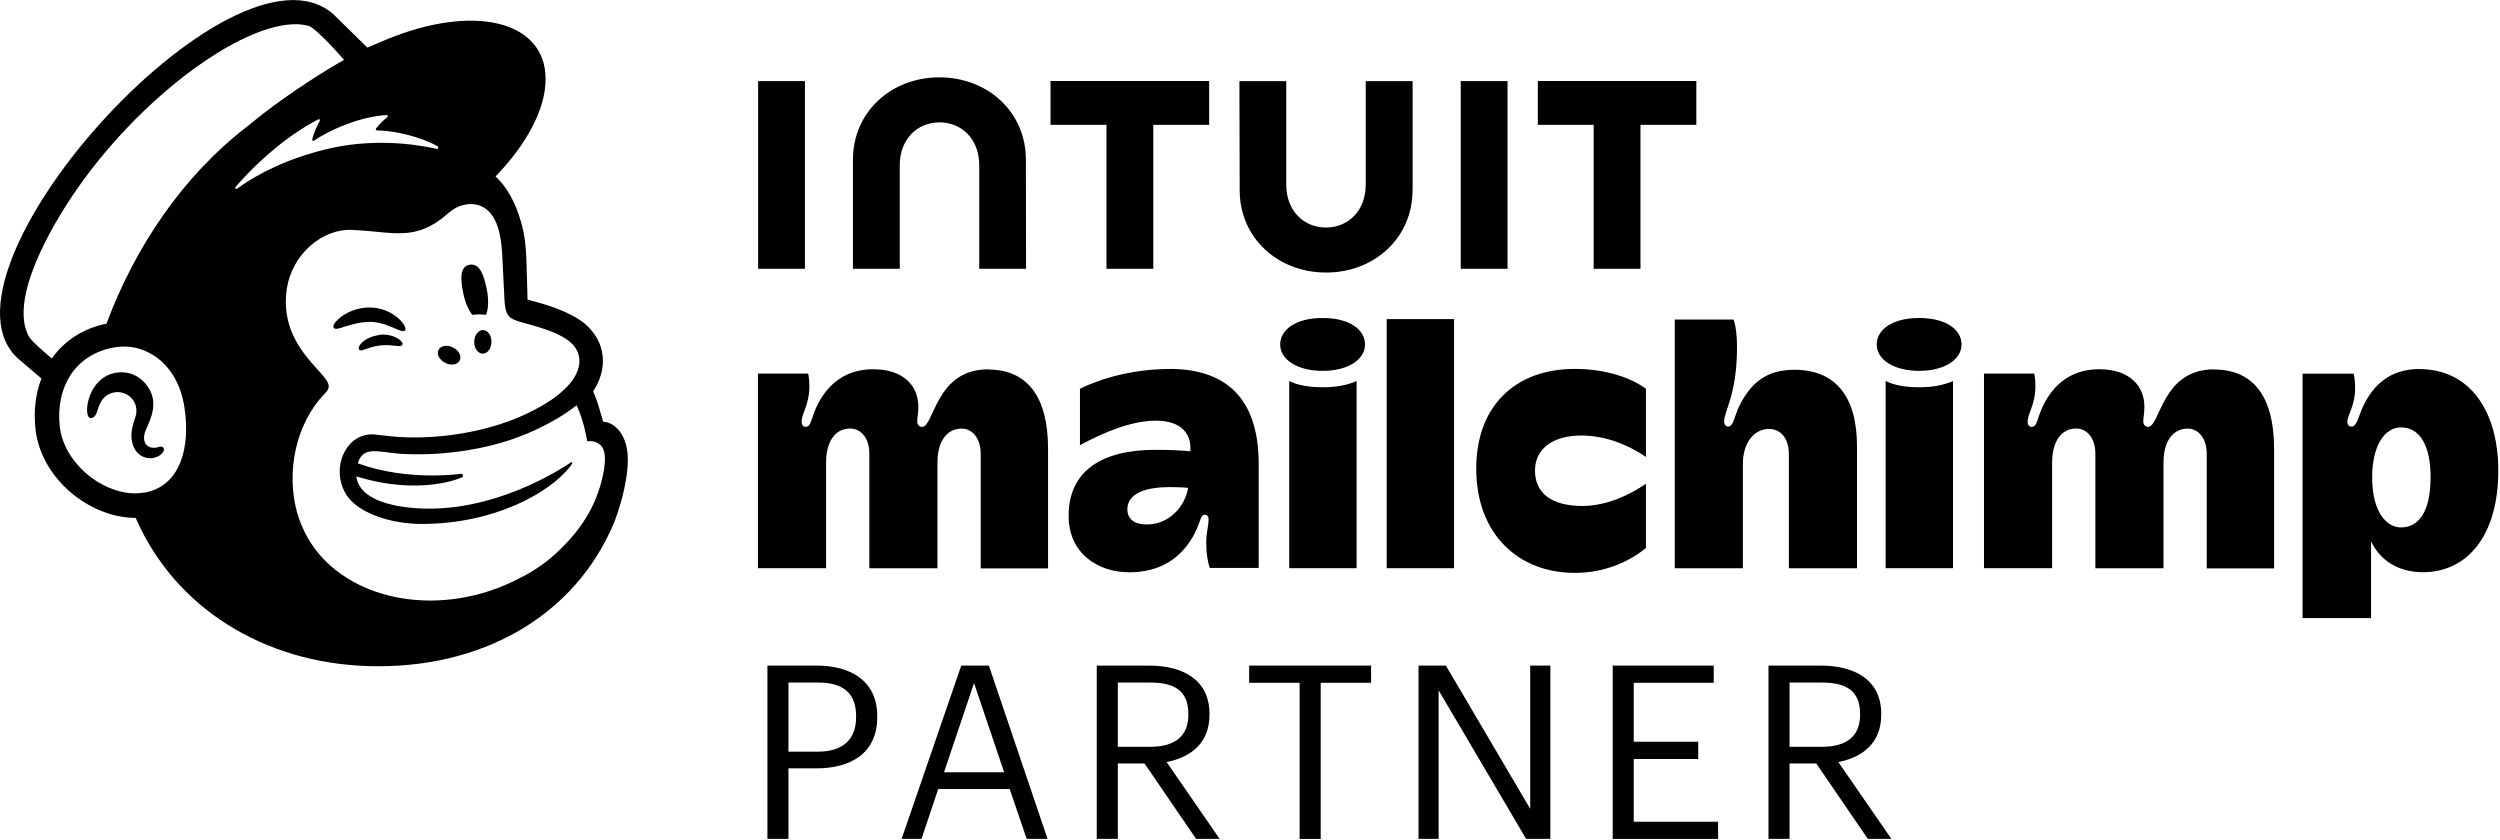 <svg xmlns="http://www.w3.org/2000/svg" width="932" height="313" viewBox="0 0 932 313" fill="none"><g clip-path="url(#clip0_230_215)"><path d="M286.092 248.132H304.435C316.802 248.132 327.039 253.569 327.039 267.017V267.366C327.039 281.1 316.739 286.441 304.435 286.441H293.944V312.733H286.092V248.132ZM304.976 280.21C314.195 280.21 319.155 275.696 319.155 267.366V267.017C319.155 257.892 313.75 254.459 304.976 254.459H293.944V280.21H304.976Z" fill="black"></path><path d="M358.354 248.132H368.654L390.527 312.733H382.738L376.411 294.135H349.77L343.539 312.733H336.131L358.354 248.132ZM351.932 287.904H374.345L363.122 254.65L351.932 287.904Z" fill="black"></path><path d="M408.87 248.132H428.295C440.662 248.132 450.898 253.187 450.898 266.126V266.476C450.898 277.126 443.745 282.372 434.907 284.089L454.682 312.733H445.907L426.673 284.629H416.723V312.733H408.87V248.132ZM428.835 278.398C438.055 278.398 443.014 274.424 443.014 266.476V266.126C443.014 257.352 437.61 254.459 428.835 254.459H416.723V278.398H428.835Z" fill="black"></path><path d="M484.47 254.554H465.682V248.132H511.143V254.554H492.355V312.764H484.502V254.554H484.47Z" fill="black"></path><path d="M528.82 248.132H539.025L570.466 301.542V248.132H577.969V312.733H568.94L536.322 257.352V312.733H528.82V248.132Z" fill="black"></path><path d="M601.208 248.132H638.881V254.554H609.061V276.522H633.095V282.944H609.061V306.343H640.503V312.764H601.208V248.164V248.132Z" fill="black"></path><path d="M659.292 248.132H678.716C691.083 248.132 701.32 253.187 701.32 266.126V266.476C701.32 277.126 694.167 282.372 685.329 284.089L705.103 312.733H696.329L677.095 284.629H667.144V312.733H659.292V248.132ZM679.257 278.398C688.476 278.398 693.436 274.424 693.436 266.476V266.126C693.436 257.352 688.031 254.459 679.257 254.459H667.144V278.398H679.257Z" fill="black"></path><path d="M176.029 117.374C177.842 117.152 179.59 117.152 181.18 117.374C182.102 115.244 182.261 111.588 181.434 107.614C180.194 101.701 178.541 98.14 175.076 98.681C171.61 99.253 171.483 103.513 172.723 109.426C173.423 112.764 174.662 115.594 176.029 117.342V117.374Z" fill="black"></path><path d="M146.368 122.048C148.848 123.128 150.342 123.86 150.946 123.224C151.327 122.842 151.2 122.079 150.628 121.126C149.42 119.123 146.908 117.12 144.238 115.975C138.802 113.623 132.316 114.418 127.293 118.01C125.64 119.218 124.082 120.903 124.305 121.92C124.368 122.238 124.623 122.493 125.195 122.588C126.562 122.747 131.331 120.331 136.799 120.013C140.677 119.79 143.888 120.998 146.368 122.079V122.048Z" fill="black"></path><path d="M141.409 124.877C138.198 125.386 136.417 126.435 135.273 127.42C134.287 128.279 133.683 129.201 133.715 129.868C133.715 130.186 133.842 130.377 133.969 130.44C134.128 130.568 134.287 130.631 134.51 130.631C135.241 130.631 136.862 129.964 136.862 129.964C141.345 128.374 144.302 128.565 147.226 128.883C148.848 129.073 149.611 129.169 149.96 128.597C150.056 128.438 150.183 128.088 149.865 127.579C149.102 126.371 145.859 124.273 141.44 124.813L141.409 124.877Z" fill="black"></path><path d="M166.015 135.305C168.209 136.386 170.593 135.972 171.388 134.351C172.183 132.73 171.038 130.6 168.845 129.519C166.651 128.438 164.267 128.851 163.472 130.472C162.677 132.062 163.822 134.224 166.015 135.305Z" fill="black"></path><path d="M180.067 123.033C178.287 123.033 176.824 124.941 176.793 127.389C176.761 129.836 178.16 131.808 179.94 131.839C181.72 131.871 183.183 129.932 183.214 127.484C183.246 125.036 181.847 123.065 180.067 123.033Z" fill="black"></path><path d="M58.941 166.715C58.464 166.842 57.892 166.969 57.288 166.937C55.985 166.937 54.872 166.365 54.268 165.411C53.473 164.171 53.505 162.327 54.395 160.197C54.522 159.911 54.65 159.593 54.808 159.244C56.239 156.064 58.623 150.692 55.953 145.605C53.95 141.758 50.644 139.374 46.702 138.865C42.918 138.388 39.008 139.787 36.528 142.553C32.586 146.877 31.982 152.79 32.745 154.856C33.031 155.619 33.444 155.842 33.763 155.874C34.43 155.969 35.416 155.492 36.051 153.807C36.083 153.68 36.147 153.489 36.242 153.267C36.528 152.377 37.037 150.755 37.864 149.42C38.881 147.83 40.471 146.749 42.314 146.336C44.19 145.923 46.129 146.304 47.751 147.354C50.517 149.166 51.566 152.536 50.389 155.746C49.785 157.4 48.8 160.579 49.022 163.217C49.467 168.495 52.71 170.625 55.635 170.847C58.464 170.943 60.467 169.353 60.976 168.177C61.262 167.478 61.008 167.064 60.849 166.873C60.404 166.333 59.672 166.492 58.973 166.651L58.941 166.715Z" fill="black"></path><path d="M224.861 157.241C224.766 156.859 224.035 154.284 223.081 151.168C222.127 148.053 221.11 145.891 221.11 145.891C224.988 140.073 225.052 134.859 224.543 131.935C224.003 128.279 222.477 125.163 219.393 121.952C216.341 118.741 210.078 115.435 201.272 112.955C200.255 112.669 196.948 111.747 196.662 111.683C196.662 111.493 196.408 100.779 196.217 96.201C196.058 92.895 195.772 87.681 194.182 82.594C192.275 75.695 188.937 69.623 184.74 65.777C196.249 53.855 203.434 40.693 203.402 29.439C203.37 7.757 176.761 1.208 143.92 14.783C143.888 14.783 137.021 17.708 136.958 17.74C136.958 17.74 124.4 5.405 124.209 5.246C86.854 -27.404 -30.107 102.591 7.28 134.16L15.451 141.091C13.321 146.591 12.494 152.885 13.194 159.625C14.052 168.304 18.534 176.633 25.815 183.087C32.713 189.191 41.774 193.07 50.58 193.07C65.141 226.61 98.395 247.179 137.371 248.323C179.177 249.563 214.306 229.948 228.994 194.691C229.948 192.211 234.049 181.084 234.049 171.229C234.049 161.374 228.454 157.241 224.893 157.241H224.861ZM53.759 183.628C52.488 183.85 51.184 183.946 49.881 183.914C37.26 183.564 23.621 172.214 22.254 158.735C20.76 143.825 28.358 132.348 41.869 129.646C43.491 129.328 45.43 129.137 47.528 129.232C55.095 129.646 66.222 135.464 68.765 151.9C71.022 166.46 67.43 181.307 53.759 183.659V183.628ZM39.644 120.68C31.251 122.302 23.844 127.071 19.329 133.651C16.627 131.394 11.572 127.039 10.682 125.322C3.465 111.62 18.566 84.947 29.121 69.878C55.254 32.682 96.074 4.514 114.99 9.633C118.074 10.491 128.247 22.318 128.247 22.318C128.247 22.318 109.331 32.809 91.814 47.433C68.193 65.618 50.358 92.036 39.676 120.712L39.644 120.68ZM87.808 69.719C97.091 59.005 108.504 49.69 118.709 44.476C119.059 44.286 119.441 44.667 119.25 45.017C118.423 46.479 116.865 49.627 116.389 52.011C116.325 52.392 116.707 52.678 117.024 52.456C123.383 48.132 134.446 43.459 144.143 42.887C144.556 42.887 144.747 43.395 144.429 43.65C142.966 44.794 141.345 46.352 140.169 47.942C139.978 48.196 140.169 48.609 140.487 48.609C147.29 48.673 156.923 51.057 163.186 54.554C163.599 54.777 163.313 55.603 162.836 55.508C153.362 53.346 137.848 51.693 121.73 55.603C107.36 59.1 96.36 64.537 88.349 70.355C87.935 70.641 87.458 70.1 87.776 69.751L87.808 69.719ZM225.274 174.535C223.462 185.535 218.789 194.468 210.936 202.671C206.168 207.821 200.35 212.304 193.705 215.546C190.177 217.39 186.425 219.012 182.451 220.315C152.822 229.98 122.493 219.361 112.733 196.503C111.938 194.786 111.302 192.974 110.762 191.099C106.597 176.029 110.126 157.972 121.189 146.622C121.857 145.891 122.556 145.033 122.556 143.984C122.556 143.093 121.984 142.14 121.507 141.472C117.628 135.877 104.244 126.308 106.915 107.805C108.854 94.516 120.458 85.138 131.299 85.71C132.221 85.742 133.143 85.805 134.033 85.869C138.738 86.155 142.839 86.759 146.686 86.918C153.171 87.204 158.989 86.25 165.856 80.528C168.177 78.589 170.053 76.904 173.2 76.363C173.518 76.3 174.344 76.013 175.998 76.077C177.683 76.172 179.272 76.618 180.735 77.571C186.266 81.259 187.029 90.161 187.315 96.678C187.474 100.398 187.919 109.395 188.078 111.97C188.428 117.883 189.986 118.709 193.133 119.727C194.914 120.299 196.535 120.744 198.951 121.412C206.263 123.478 210.587 125.545 213.321 128.215C214.942 129.9 215.705 131.649 215.928 133.365C216.786 139.66 211.032 147.417 195.835 154.475C179.209 162.2 159.021 164.139 145.096 162.582C144.015 162.454 140.232 162.041 140.2 162.041C129.042 160.547 122.683 174.949 129.391 184.836C133.715 191.194 145.446 195.327 157.209 195.327C184.168 195.327 204.864 183.818 212.59 173.868C212.812 173.581 212.844 173.55 213.194 172.977C213.575 172.405 213.257 172.087 212.78 172.405C206.486 176.697 178.509 193.801 148.625 188.682C148.625 188.682 145.001 188.078 141.663 186.807C139.024 185.789 133.524 183.246 132.825 177.587C156.955 185.058 172.151 178.001 172.151 178.001C172.437 177.873 172.628 177.555 172.596 177.269C172.564 176.888 172.214 176.602 171.833 176.633C171.833 176.633 152.059 179.558 133.365 172.723C135.4 166.11 140.804 168.495 149.007 169.162C163.758 170.053 176.983 167.891 186.743 165.093C195.2 162.677 206.327 157.877 214.974 151.073C217.899 157.463 218.916 164.521 218.916 164.521C218.916 164.521 221.173 164.108 223.049 165.284C224.829 166.365 226.133 168.654 225.243 174.535H225.274Z" fill="black"></path><path d="M368.368 137.689C348.689 137.689 348.339 159.148 343.698 159.148C342.712 159.148 341.949 158.29 341.949 157.114C341.949 155.556 342.363 154.189 342.363 151.645C342.363 143.952 336.926 137.657 325.545 137.657C315.88 137.657 308.823 142.49 304.499 151.455C302.305 156.001 302.496 159.148 300.302 159.148C299.476 159.148 298.84 158.385 298.84 157.273C298.84 153.998 301.733 150.978 301.733 143.92C301.733 142.076 301.574 140.55 301.288 139.279H282.563V211.827H307.964V172.469C307.964 164.712 311.27 159.752 316.961 159.752C320.713 159.752 324.082 163.027 324.082 169.067V211.859H349.484V172.501C349.484 163.79 353.521 159.784 358.481 159.784C362.645 159.784 365.602 163.631 365.602 169.099V211.89H390.717V167.35C390.717 147.894 382.992 137.753 368.368 137.753V137.689Z" fill="black"></path><path d="M542.076 118.964H516.961V211.827H542.076V118.964Z" fill="black"></path><path d="M550.342 174.694C550.342 199.364 566.302 213.575 587.061 213.575C598.951 213.575 608.044 208.87 613.607 204.292V180.353C607.98 184.2 599.269 188.619 589.954 188.619C578.319 188.619 572.247 183.787 572.247 175.425C572.247 167.064 579.241 162.359 589.509 162.359C598.792 162.359 607.344 166.047 613.607 170.339V144.937C608.298 140.995 598.951 137.53 587.061 137.53C564.807 137.53 550.342 151.455 550.342 174.662V174.694Z" fill="black"></path><path d="M668.893 137.848C658.688 137.848 652.774 142.585 648.419 151.327C646.511 155.206 646.352 159.021 644.222 159.021C643.396 159.021 642.76 158.258 642.76 157.145C642.76 153.14 647.561 147.131 647.561 129.423C647.561 124.972 647.115 121.539 646.257 119.123H624.353V211.858H649.754V172.818C649.754 165.506 653.601 159.911 659.482 159.911C663.87 159.911 666.89 163.472 666.89 169.226V211.858H692.291V166.428C692.291 147.481 684.025 137.848 668.924 137.848H668.893Z" fill="black"></path><path d="M901.924 137.562C890.702 137.562 884.979 143.952 881.769 149.865C879.225 154.538 878.876 159.021 876.682 159.021C875.601 159.021 875.092 158.385 875.092 157.145C875.092 154.92 877.985 151.137 877.985 144.969C877.985 142.458 877.795 140.582 877.413 139.31H858.402V230.425H883.93V201.812C887.173 208.743 893.945 213.321 903.228 213.321C919.95 213.321 931.363 199.523 931.363 175.457C931.363 153.235 920.777 137.594 901.893 137.594L901.924 137.562ZM895.089 196.63C889.971 196.63 884.344 191.321 884.344 177.905C884.344 166.238 888.922 159.339 895.089 159.339C902.147 159.339 906.121 166.142 906.121 177.905C906.121 190.971 901.575 196.63 895.089 196.63Z" fill="black"></path><path d="M436.084 137.562C422.954 137.562 410.968 140.805 402.607 144.937V165.952C412.335 160.706 422.286 156.827 430.997 156.827C440.344 156.827 444.318 161.755 443.745 168.241C439.962 167.859 435.766 167.7 430.711 167.7C410.841 167.7 398.379 175.457 398.379 192.339C398.379 206.2 409.188 213.353 420.983 213.353C432.777 213.353 440.439 207.853 445.017 199.523C447.624 194.786 447.401 191.893 449.118 191.893C449.945 191.893 450.549 192.497 450.549 193.419C450.549 196.44 449.69 198.22 449.69 202.321C449.69 206.168 450.199 209.411 450.994 211.731H469.242V172.882C469.242 150.819 459.164 137.53 436.052 137.53L436.084 137.562ZM427.532 195.518C422.827 195.518 420.283 193.451 420.283 189.859C420.283 185.185 424.67 181.593 436.084 181.593C438.595 181.593 440.884 181.688 442.919 181.847C441.901 188.524 436.084 195.518 427.532 195.518Z" fill="black"></path><path d="M526.626 70.927V30.234H509.141V68.86C509.141 78.43 502.75 84.82 494.326 84.82C485.901 84.82 479.511 78.43 479.511 68.86V30.234H462.057L462.153 70.927C462.153 88.666 476.332 101.606 494.358 101.606C512.383 101.606 526.594 88.666 526.594 70.927H526.626Z" fill="black"></path><path d="M594.119 100.207H611.573V46.543H632.396V30.202H573.296V46.543H594.119V100.207Z" fill="black"></path><path d="M562.01 30.234H544.556V100.207H562.01V30.234Z" fill="black"></path><path d="M412.494 100.207H429.948V46.543H450.771V30.202H391.639V46.543H412.494V100.207Z" fill="black"></path><path d="M300.08 65.236V30.234H282.626V100.207H300.08V65.236Z" fill="black"></path><path d="M335.432 61.58C335.432 52.011 341.822 45.621 350.247 45.621C358.671 45.621 365.061 52.011 365.061 61.58V100.207H382.515L382.451 59.514C382.451 41.774 368.241 28.835 350.215 28.835C332.189 28.835 317.978 41.774 317.978 59.514V100.207H335.432V61.58Z" fill="black"></path><path d="M825.434 137.689C805.755 137.689 805.405 159.148 800.764 159.148C799.778 159.148 799.015 158.29 799.015 157.114C799.015 155.556 799.428 154.189 799.428 151.645C799.428 143.952 793.992 137.657 782.611 137.657C772.946 137.657 765.888 142.49 761.565 151.455C759.371 156.001 759.562 159.148 757.368 159.148C756.542 159.148 755.906 158.385 755.906 157.273C755.906 153.998 758.799 150.978 758.799 143.92C758.799 142.076 758.64 140.55 758.354 139.279H739.629V211.827H765.03V172.469C765.03 164.712 768.336 159.752 774.027 159.752C777.778 159.752 781.148 163.027 781.148 169.067V211.859H806.55V172.501C806.55 163.79 810.587 159.784 815.547 159.784C819.711 159.784 822.668 163.631 822.668 169.099V211.89H847.783V167.35C847.783 147.894 840.058 137.753 825.434 137.753V137.689Z" fill="black"></path><path d="M715.594 144.365C710.285 144.365 706.057 143.602 702.973 142.044V211.827H728.088V142.044C724.846 143.475 720.935 144.365 715.594 144.365Z" fill="black"></path><path d="M715.467 118.551C705.103 118.551 699.635 123.129 699.635 128.406C699.635 134.097 706.057 138.261 715.467 138.261C724.877 138.261 731.268 134.065 731.268 128.406C731.268 123.129 725.831 118.551 715.467 118.551Z" fill="black"></path><path d="M493.245 144.365C487.936 144.365 483.707 143.602 480.624 142.044V211.827H505.739V142.044C502.496 143.475 498.586 144.365 493.245 144.365Z" fill="black"></path><path d="M493.086 118.551C482.722 118.551 477.254 123.129 477.254 128.406C477.254 134.097 483.676 138.261 493.086 138.261C502.496 138.261 508.886 134.065 508.886 128.406C508.886 123.129 503.45 118.551 493.086 118.551Z" fill="black"></path></g><defs><clipPath id="clip0_230_215"><rect width="931.363" height="312.765" fill="white"></rect></clipPath></defs></svg>